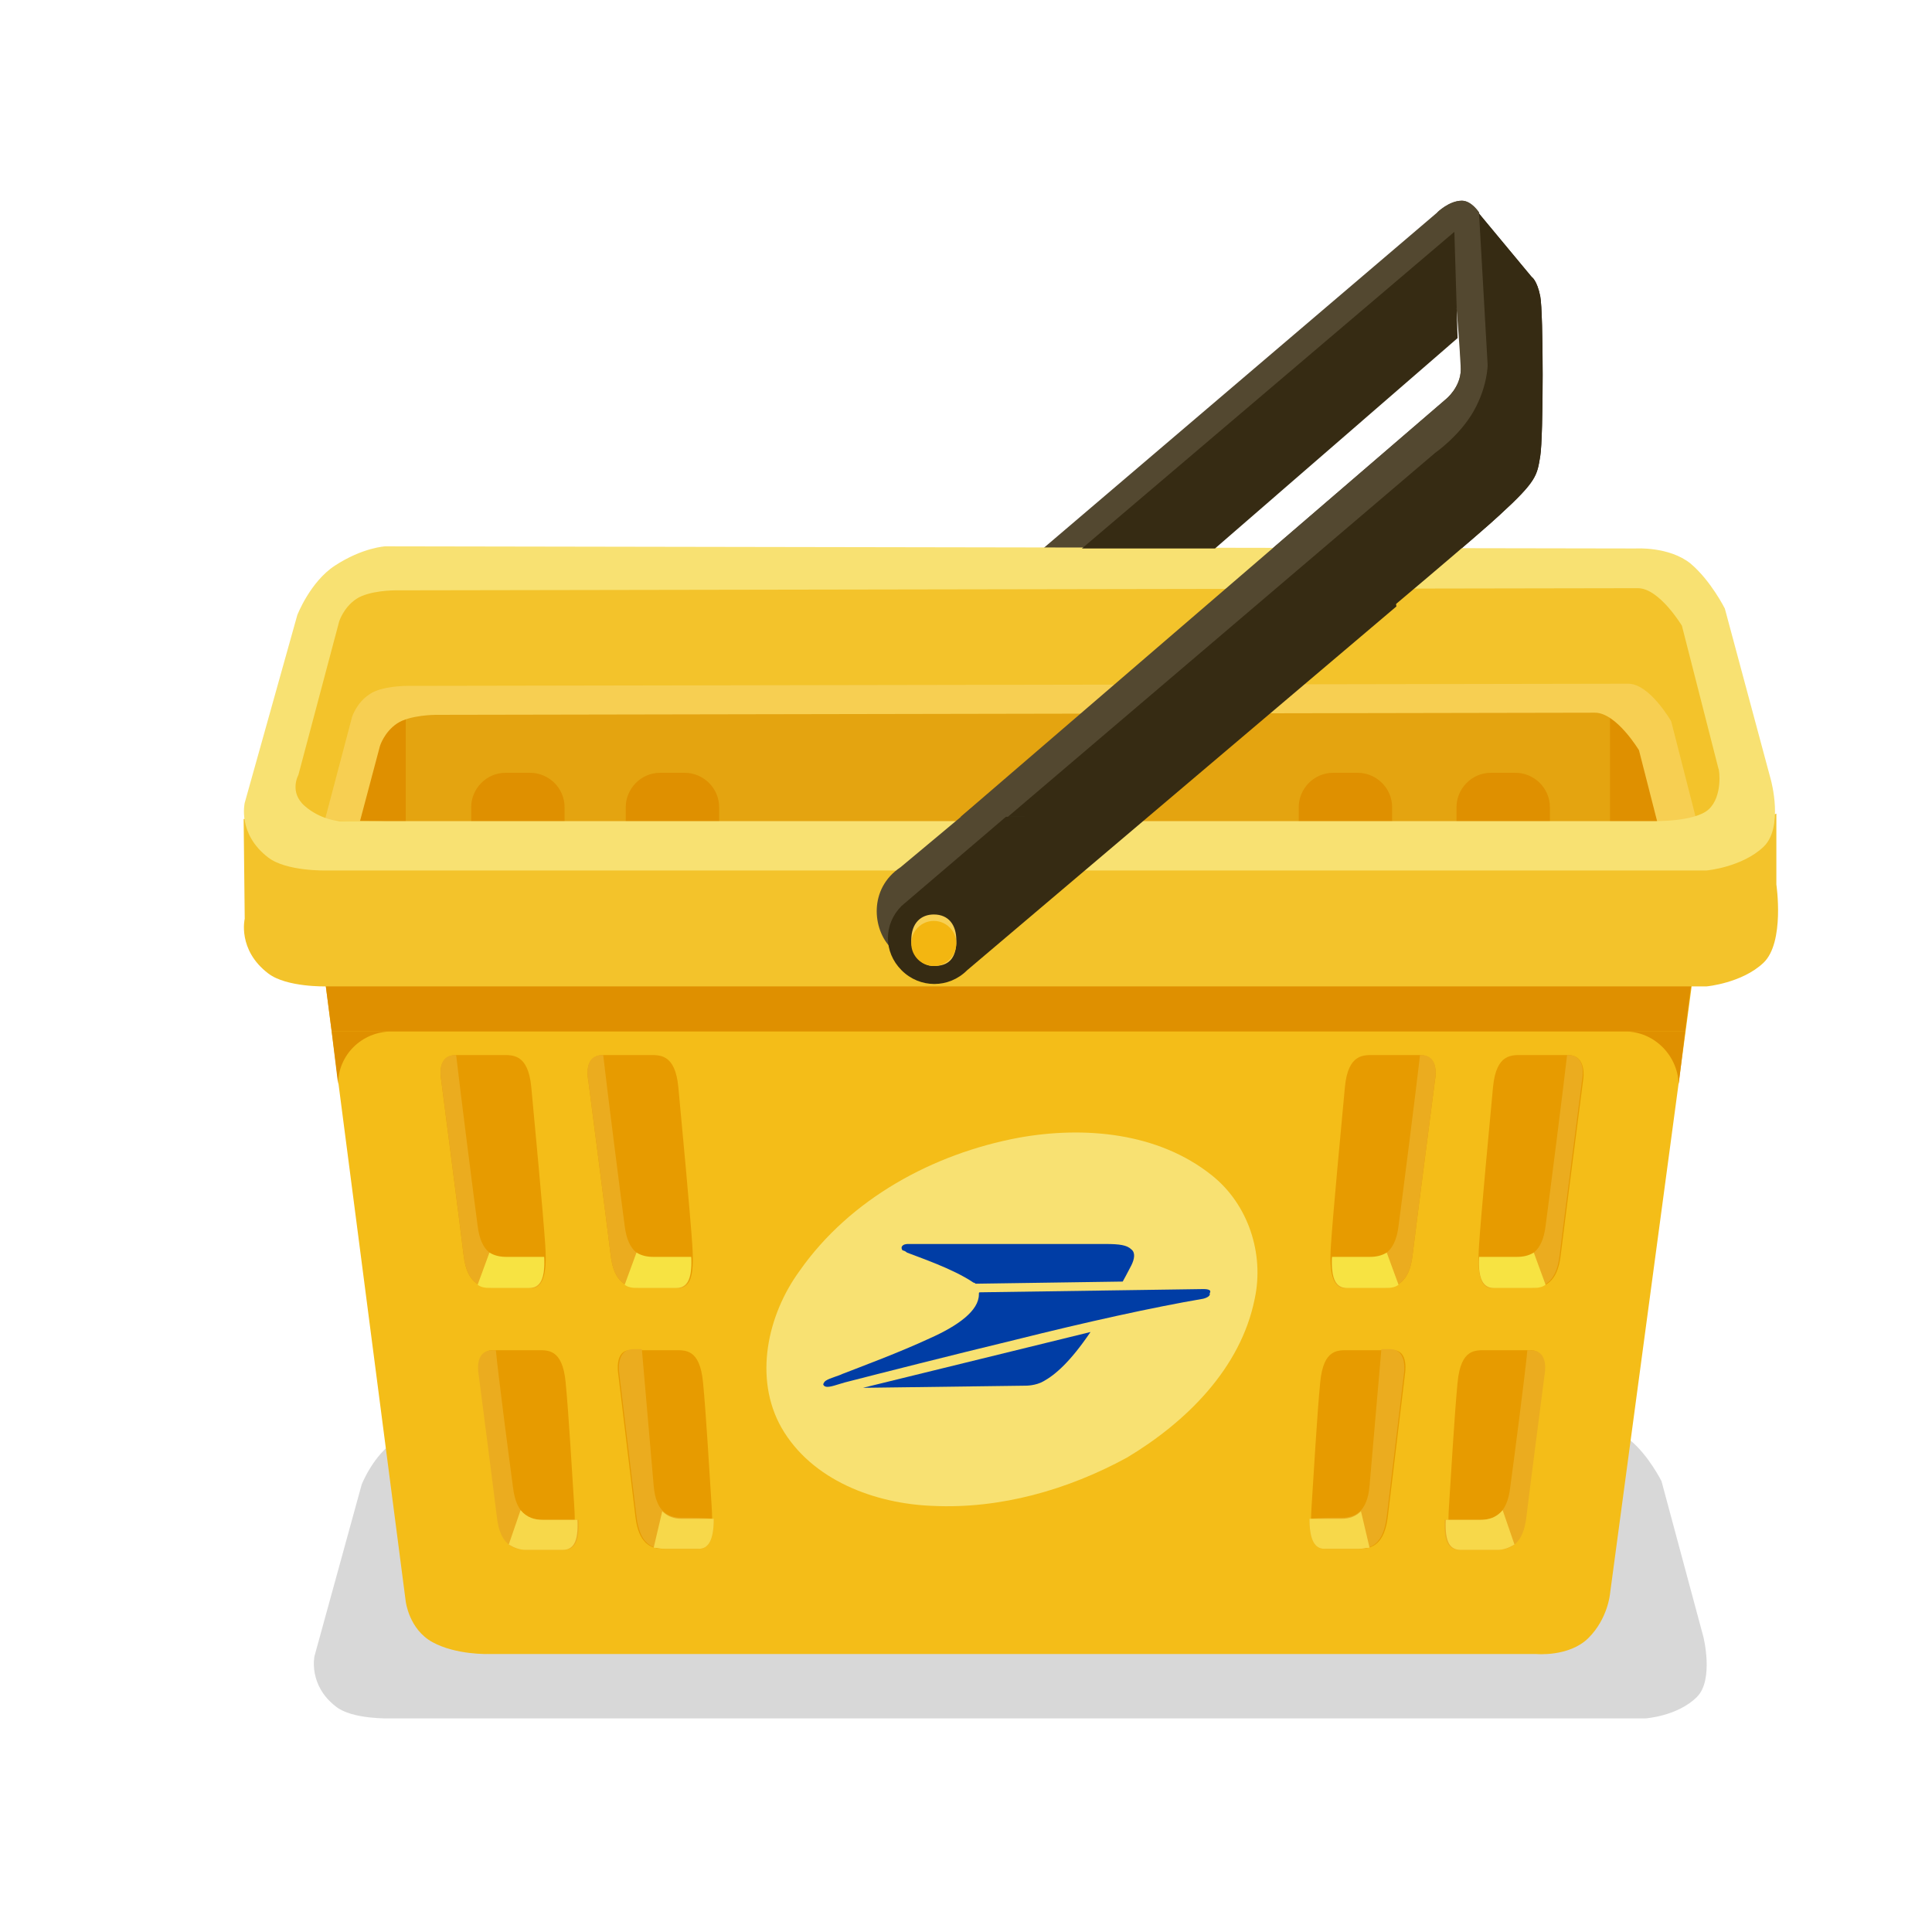 <?xml version="1.0" encoding="utf-8"?>
<!-- Generator: Adobe Illustrator 24.3.0, SVG Export Plug-In . SVG Version: 6.00 Build 0)  -->
<svg version="1.1" xmlns="http://www.w3.org/2000/svg" xmlns:xlink="http://www.w3.org/1999/xlink" x="0px" y="0px"
	 viewBox="0 0 180 180" style="enable-background:new 0 0 180 180;" xml:space="preserve">
<style type="text/css">
	.st0{fill:#D8D8D8;}
	.st1{fill:#534830;}
	.st2{fill:#362B13;}
	.st3{fill:#F4BD18;}
	.st4{fill:#DF9000;}
	.st5{fill:#E4A410;}
	.st6{fill:#F7CF52;}
	.st7{fill:#F3C32B;}
	.st8{fill:#F8E172;}
	.st9{display:none;}
	.st10{display:inline;fill:#FFFFFF;}
	.st11{display:none;fill:#003DA5;}
	.st12{fill:#003DA5;}
	.st13{display:none;fill:#EDEDED;}
	.st14{fill:#F3B611;}
	.st15{display:none;fill:#DF9000;}
	.st16{fill:#E79B00;}
	.st17{fill:#EBAC1F;}
	.st18{fill:#F7E342;}
	.st19{fill:#F7D84A;}
</style>
<g id="Calque_1">
	<path class="st0" d="M158.7,152.5l-3.9-14.5c0,0-1.2-2.4-2.9-3.8c-1.8-1.4-4.7-1.3-4.7-1.3l-106-0.3c0,0-1.9,0.1-4.3,1.6
		c-2.1,1.3-3.2,4.1-3.2,4.1l-4.4,16c0,0-0.6,2.7,2,4.7c1.5,1.2,5,1.1,5,1.1h117c0,0,3-0.2,4.8-2
		C159.7,156.5,158.7,152.5,158.7,152.5z"/>
	<path class="st1" d="M135.7,28.7L97.1,62.1c-1.6,1.6-5.1,3.1-6.7,1.5c-1.6-1.6-2-5.4,0.8-7.4l42.7-36.4c0,0,1.1-1.1,2.3-1.1
		c0.9,0,1.6,1.1,1.6,1.1l1.7,13.8l-2.1,6.8L95.4,76.1h-5.9l45.2-38.9c0,0,1.4-1.1,1.4-2.8C136,32.2,135.7,28.7,135.7,28.7"/>
	<path class="st2" d="M93.9,76.1l39.8-33.9c0,0,2.3-1.6,3.6-3.9c1.3-2.3,1.3-4.3,1.3-4.3l-0.8-14.1l4.9,5.9c0,0,0.5,0.3,0.8,1.8
		c0.3,1.5,0.3,13.1,0,14.9c-0.3,1.8-0.3,2.3-3.8,5.5c-3.4,3.2-33.3,28.1-33.3,28.1H93.9z"/>
	<path class="st3" d="M29.8,87.6l8,61.6c0,0,0.3,2.6,2.5,3.8s5.2,1.1,5.2,1.1h97.6c0,0,3.1,0.3,4.9-1.5c1.8-1.8,2-4.1,2-4.1
		l8.4-62.5L29.8,87.6z"/>
	<polygon class="st4" points="30.9,96.1 157,96.1 158.3,86.1 29.8,87.6 	"/>
	<polygon class="st5" points="35.9,65.7 35.9,77.7 155.2,80.1 152.6,65.7 	"/>
	<polygon class="st4" points="37.8,65.7 37.8,78.5 31.4,79.7 34.3,64.7 	"/>
	<polygon class="st4" points="150,64.7 150,78.6 155.2,79.7 155.2,69.4 	"/>
	<path class="st4" d="M49.4,80.2h-2.3c-1.7,0-3.2-1.4-3.2-3.2v-1.8c0-1.7,1.4-3.2,3.2-3.2h2.3c1.7,0,3.2,1.4,3.2,3.2V77
		C52.5,78.8,51.1,80.2,49.4,80.2z"/>
	<path class="st4" d="M63.8,80.2h-2.3c-1.7,0-3.2-1.4-3.2-3.2v-1.8c0-1.7,1.4-3.2,3.2-3.2h2.3c1.7,0,3.2,1.4,3.2,3.2V77
		C67,78.8,65.6,80.2,63.8,80.2z"/>
	<path class="st4" d="M126.5,80.2h-2.3c-1.7,0-3.2-1.4-3.2-3.2v-1.8c0-1.7,1.4-3.2,3.2-3.2h2.3c1.7,0,3.2,1.4,3.2,3.2V77
		C129.7,78.8,128.2,80.2,126.5,80.2z"/>
	<path class="st4" d="M141.2,80.2h-2.3c-1.7,0-3.2-1.4-3.2-3.2v-1.8c0-1.7,1.4-3.2,3.2-3.2h2.3c1.7,0,3.2,1.4,3.2,3.2V77
		C144.4,78.8,143,80.2,141.2,80.2z"/>
	<path class="st6" d="M161,84.4l-4.3-16c0,0-0.2-4.9-2.2-6.5c-2-1.6-6.2-0.5-6.2-0.5L39,60.3c0,0-2.7,0-5.2,1.6
		c-2.3,1.5-2.3,6.9-2.3,6.9l-4.9,17.5c0,0-0.6,1.4,2.2,3.6c1.7,1.3,5.5,0.2,5.5,0.2L155,91c0,0,2.2,0,4.1-1.9
		C161.1,87.2,161,84.4,161,84.4z M155.2,87c-1.3,1.2-5.2,1.1-5.2,1.1H35.4c0,0-1.7-0.1-3.2-1.4c-1.5-1.3-0.6-2.9-0.6-2.9l3.8-14.3
		c0,0,0.4-1.3,1.6-2.1s3.6-0.8,3.6-0.8s106-0.2,108-0.2c2,0,4.1,3.5,4.1,3.5l3.4,13.3C156.1,83.3,156.5,85.8,155.2,87z"/>
	<path class="st7" d="M29.5,79.3l3.3-12.5c0,0,0.4-1.3,1.6-2.1c1.1-0.8,3.5-0.8,3.5-0.8s111.8-0.2,113.8-0.2c2,0,4,3.5,4,3.5
		l3.4,13.3l4.4-6.8l-6-19.9l-5.3-1.6L34.7,53l-5.2,2.7l-4.7,20.6L29.5,79.3z"/>
	<path class="st7" d="M22.8,85.6c0,0-0.7,2.9,2.2,5.1c1.7,1.3,5.4,1.2,5.4,1.2H159c0,0,3.3-0.3,5.3-2.2c2-1.9,1.2-7.3,1.2-7.3v-6.6
		l-7.1,2.9L22.7,76.3L22.8,85.6z"/>
	<path class="st8" d="M165,72.7l-4.3-16c0,0-1.3-2.6-3.2-4.2c-2-1.6-5.1-1.4-5.1-1.4L35.9,50.9c0,0-2.1,0.1-4.7,1.8
		c-2.3,1.5-3.5,4.6-3.5,4.6l-4.9,17.5c0,0-0.7,2.9,2.2,5.1c1.7,1.3,5.4,1.2,5.4,1.2H159c0,0,3.3-0.3,5.3-2.2
		C166.2,77.1,165,72.7,165,72.7z M159.2,75.4c-1.3,1.2-5.2,1.1-5.2,1.1H31.6c0,0-1.7-0.1-3.2-1.4c-1.5-1.3-0.6-2.9-0.6-2.9l3.8-14.3
		c0,0,0.4-1.3,1.6-2.1s3.6-0.8,3.6-0.8s113.8-0.2,115.8-0.2c2,0,4.1,3.5,4.1,3.5l3.4,13.3C160.2,71.7,160.5,74.2,159.2,75.4z"/>
	<g class="st9">
		<path class="st10" d="M134,56.5c-0.8-0.1-1.6,0-2.4,0.1c-0.1-0.3-0.3-0.7-0.4-1l-25.4,20.8l44.4,0.5c-0.9-5.8-4.6-10.7-9.8-13.1
			C140.5,60.1,137.7,56.9,134,56.5z"/>
		<path class="st10" d="M124.4,47.5c-2.6-1.6-5.7-2.5-9-2.5c-5.4,0-10.2,2.5-13.3,6.3c-2.3-0.6-4.6-0.9-7.1-0.9
			c-6.5,0-12.4,2.2-17.2,5.9c-2.1-1.9-4.9-3-7.9-3c-2.4,0-4.6,0.7-6.5,1.9c-2.9-2.4-6.7-3.8-10.7-3.8c-9.5,0-17.2,7.7-17.2,17.2
			c0,2.6,0.9,5.7,1.9,7.9h51.2L124.4,47.5z"/>
	</g>
	<path id="path20" class="st11" d="M83.2,115.2c1.3,0.5,5.5,1.9,7.8,3.5c0.1,0.1,0.2,0.2,0.2,0.2l17.4-0.3c0,0,0.7-1.2,1-1.9
		c0.4-0.8,0.4-1.5,0-1.9c-0.5-0.5-1.3-0.6-3-0.6H83.3c-0.2,0-0.7,0-0.7,0.4c0,0.1,0,0.3,0.1,0.4C82.8,115.1,83,115.1,83.2,115.2z"/>
	<path id="path22" class="st11" d="M118.1,119.6c-0.4,0-25.8,0.4-26.2,0.4c-0.2,0-0.3,0.1-0.3,0.3c0,1.8-2.5,3.6-5.8,5.2
		c-3.5,1.7-7.9,3.3-10.2,4.2c-0.5,0.2-1.5,0.5-1.8,0.7c-0.3,0.1-0.4,0.3-0.3,0.6s0.3,0.3,1.2,0.1c0.4-0.1,0.8-0.2,1.3-0.3
		c4.4-1.1,12.4-3.2,20.3-5.1c8.1-2,16.1-3.8,22-4.8c0.5-0.1,0.8-0.3,0.8-0.7C119.1,119.7,118.7,119.6,118.1,119.6z"/>
	<path id="path24" class="st11" d="M97.2,130.9c0,0,1.1,0,2-0.5c1.3-0.8,3.1-2.3,5.6-5.8L78,131.3L97.2,130.9z"/>
	<path id="path3722" class="st8" d="M86.9,140.3c-5.4-0.2-11.3-2.4-14.1-7.3c-2.6-4.6-1.3-10.5,1.7-14.6
		c4.7-6.7,12.4-10.9,20.4-12.4c6.1-1.1,13-0.5,18,3.5c3.4,2.7,4.9,7.3,4,11.5c-1.3,6.5-6.4,11.5-11.9,14.8
		C99.5,138.8,93.2,140.6,86.9,140.3L86.9,140.3z"/>
	<path id="path20_1_" class="st12" d="M84.5,116.7c1,0.4,4.3,1.5,6.2,2.8c0.1,0,0.2,0.1,0.2,0.1l13.7-0.2c0,0,0.5-0.9,0.8-1.5
		c0.3-0.6,0.4-1.2,0-1.5c-0.4-0.4-1.1-0.5-2.4-0.5H84.6c-0.1,0-0.5,0-0.6,0.3c0,0.1,0,0.2,0.1,0.3C84.2,116.5,84.4,116.6,84.5,116.7
		z"/>
	<path id="path22_1_" class="st12" d="M112.1,120.1c-0.3,0-20.4,0.3-20.7,0.3c-0.2,0-0.2,0-0.2,0.2c0,1.5-1.9,2.9-4.6,4.1
		c-2.8,1.3-6.3,2.6-8.1,3.3c-0.4,0.2-1.2,0.4-1.5,0.6c-0.2,0.1-0.3,0.3-0.3,0.4c0.1,0.2,0.3,0.3,1,0.1c0.3-0.1,0.7-0.2,1-0.3
		c3.5-0.9,9.8-2.5,16-4c6.4-1.6,12.7-3,17.4-3.8c0.4-0.1,0.7-0.3,0.6-0.5C112.9,120.2,112.6,120.1,112.1,120.1z"/>
	<path id="path24_1_" class="st12" d="M95.6,129.1c0,0,0.9,0,1.6-0.4c1.1-0.6,2.5-1.8,4.4-4.6l-21.2,5.2L95.6,129.1z"/>
</g>
<g id="Calque_6">
	<path class="st13" d="M67.4,54.6c0.8,1.3,2.2,2.2,3.9,2.2c2.5,0,4.6-2.1,4.6-4.6c0-1.8-1-3.3-2.5-4.1c-0.7-1.2-2-2-3.5-2
		c-2,0-3.6,1.4-3.9,3.3c0,0,0,0-0.1,0c-1.6,0-2.8,1.3-2.8,2.8c0,1.6,1.3,2.8,2.8,2.8C66.5,55,67,54.8,67.4,54.6z"/>
	<path class="st13" d="M122.9,44.4c-0.7,0-1.3,0.2-1.8,0.5c-0.8-0.6-1.7-1-2.8-1c-2.5,0-4.6,2.1-4.6,4.6s2.1,4.6,4.6,4.6
		c1.4,0,2.6-0.6,3.5-1.6c0.4,0.1,0.7,0.2,1.1,0.2c2,0,3.7-1.6,3.7-3.7S124.9,44.4,122.9,44.4z"/>
	<path class="st1" d="M134,51.2"/>
	<path class="st1" d="M129.8,54.2L90,86.8c-1.7,1.7-5.3,3.2-7,1.5c-1.7-1.7-2.1-5.5,0.9-7.5l44.2-36.9L129.8,54.2"/>
	<path class="st2" d="M90.1,90.4c-1.7,1.7-4.4,1.7-6.1,0c-1.7-1.7-1.7-4.3,0-6l44.5-38l1.6,10.1L90.1,90.4z"/>
	<path class="st6" d="M89.1,87.6c0,1.8-0.8,2.4-2.1,2.4c-1.2,0-2.1-1.1-2.1-2.4c0-1.6,0.9-2.4,2.1-2.4
		C88.4,85.2,89.1,86.2,89.1,87.6z"/>
	<ellipse class="st14" cx="87" cy="87.9" rx="2.1" ry="2.1"/>
	<g>
		<path class="st1" d="M31.5,101.1L31.5,101.1C31.5,101.1,31.5,101.1,31.5,101.1L31.5,101.1z"/>
		<path class="st1" d="M36.5,96.1L36.5,96.1C36.5,96.1,36.5,96.1,36.5,96.1L36.5,96.1z"/>
		<path class="st4" d="M36.5,96.1l-5.6,0l0.6,4.9C31.5,98.3,33.7,96.1,36.5,96.1z"/>
	</g>
	<g>
		<path class="st1" d="M156.3,101.1L156.3,101.1C156.3,101.1,156.3,101.1,156.3,101.1L156.3,101.1z"/>
		<path class="st1" d="M151.3,96.1L151.3,96.1C151.3,96.1,151.3,96.1,151.3,96.1L151.3,96.1z"/>
		<path class="st4" d="M151.4,96.1l5.6,0l-0.6,4.9C156.3,98.3,154.1,96.1,151.4,96.1z"/>
	</g>
	<path class="st15" d="M54.9,100.6c0,0,1.8,13.9,2.1,16.4s1.5,3,2.8,3s2.2,0,3.4,0c1.1,0,1.6-1,1.4-4s-1-11.5-1.3-14.7
		c-0.3-3.2-1.8-3-2.8-3s-3.1,0-4.2,0C54.4,98.3,54.9,100.6,54.9,100.6z"/>
	<g>
		<path class="st16" d="M41.1,100.6c0,0,1.8,13.9,2.1,16.4s1.5,3,2.8,3s2.2,0,3.4,0c1.1,0,1.6-1,1.4-4s-1-11.5-1.3-14.7
			s-1.8-3-2.8-3c-1.1,0-3.1,0-4.2,0C40.6,98.3,41.1,100.6,41.1,100.6z"/>
		<path class="st17" d="M50.7,117.2c-1.1,0-2.1,0-3.4,0s-2.5-0.5-2.8-3c-0.3-2.2-1.7-13.2-2-15.9c0,0-0.1,0-0.1,0
			c-1.8,0-1.3,2.3-1.3,2.3s1.8,13.9,2.1,16.4c0.3,2.5,1.5,3,2.8,3c1.3,0,2.2,0,3.4,0C50.3,120.1,50.8,119.3,50.7,117.2
			C50.7,117.2,50.7,117.2,50.7,117.2z"/>
		<path class="st18" d="M44.5,119.7c0.4,0.3,0.9,0.3,1.4,0.3c1.3,0,2.2,0,3.4,0c1,0,1.5-0.8,1.4-2.9c0,0,0,0-0.1,0
			c-1.1,0-2.1,0-3.4,0c-0.6,0-1.1-0.1-1.6-0.4L44.5,119.7z"/>
	</g>
	<g>
		<path class="st16" d="M54.8,100.6c0,0,1.8,13.9,2.1,16.4s1.5,3,2.8,3s2.2,0,3.4,0s1.6-1,1.4-4s-1-11.5-1.3-14.7
			c-0.3-3.2-1.8-3-2.8-3s-3.1,0-4.2,0C54.3,98.3,54.8,100.6,54.8,100.6z"/>
		<path class="st17" d="M64.4,117.2c-1.1,0-2.1,0-3.4,0s-2.5-0.5-2.8-3c-0.3-2.2-1.7-13.2-2-15.9c0,0-0.1,0-0.1,0
			c-1.8,0-1.3,2.3-1.3,2.3s1.8,13.9,2.1,16.4c0.3,2.5,1.5,3,2.8,3c1.3,0,2.2,0,3.4,0C64,120.1,64.5,119.3,64.4,117.2
			C64.5,117.2,64.5,117.2,64.4,117.2z"/>
		<path class="st18" d="M58.2,119.7c0.4,0.3,0.9,0.3,1.4,0.3c1.3,0,2.2,0,3.4,0c1,0,1.5-0.8,1.4-2.9c0,0,0,0-0.1,0
			c-1.1,0-2.1,0-3.4,0c-0.6,0-1.1-0.1-1.6-0.4L58.2,119.7z"/>
	</g>
	<g>
		<path class="st16" d="M147.5,100.6c0,0-1.8,13.9-2.1,16.4s-1.5,3-2.8,3s-2.2,0-3.4,0s-1.6-1-1.4-4c0.2-3,1-11.5,1.3-14.7
			s1.8-3,2.8-3c1.1,0,3.1,0,4.2,0C147.9,98.3,147.5,100.6,147.5,100.6z"/>
		<path class="st17" d="M137.8,117.2c1.1,0,2.1,0,3.4,0s2.5-0.5,2.8-3c0.3-2.2,1.7-13.2,2-15.9c0,0,0.1,0,0.1,0
			c1.8,0,1.3,2.3,1.3,2.3s-1.8,13.9-2.1,16.4c-0.3,2.5-1.5,3-2.8,3c-1.3,0-2.2,0-3.4,0C138.2,120.1,137.7,119.3,137.8,117.2
			C137.8,117.2,137.8,117.2,137.8,117.2z"/>
		<path class="st18" d="M144,119.7c-0.4,0.3-0.9,0.3-1.4,0.3c-1.3,0-2.2,0-3.4,0c-1,0-1.5-0.8-1.4-2.9c0,0,0,0,0.1,0
			c1.1,0,2.1,0,3.4,0c0.6,0,1.1-0.1,1.6-0.4L144,119.7z"/>
	</g>
	<g>
		<path class="st16" d="M133.7,100.6c0,0-1.8,13.9-2.1,16.4s-1.5,3-2.8,3s-2.2,0-3.4,0c-1.1,0-1.6-1-1.4-4c0.2-3,1-11.5,1.3-14.7
			s1.8-3,2.8-3c1.1,0,3.1,0,4.2,0C134.2,98.3,133.7,100.6,133.7,100.6z"/>
		<path class="st17" d="M124.1,117.2c1.1,0,2.1,0,3.4,0c1.3,0,2.5-0.5,2.8-3c0.3-2.2,1.7-13.2,2-15.9c0,0,0.1,0,0.1,0
			c1.8,0,1.3,2.3,1.3,2.3s-1.8,13.9-2.1,16.4c-0.3,2.5-1.5,3-2.8,3c-1.3,0-2.2,0-3.4,0C124.5,120.1,124,119.3,124.1,117.2
			C124,117.2,124.1,117.2,124.1,117.2z"/>
		<path class="st18" d="M130.3,119.7c-0.4,0.3-0.9,0.3-1.4,0.3c-1.3,0-2.2,0-3.4,0c-1,0-1.5-0.8-1.4-2.9c0,0,0,0,0.1,0
			c1.1,0,2.1,0,3.4,0c0.6,0,1.1-0.1,1.6-0.4L130.3,119.7z"/>
	</g>
	<path class="st13" d="M116.3,62.3c-0.7-8-7.4-14.3-15.6-14.3c-6.8,0-12.6,4.4-14.8,10.5c-0.8-0.2-1.6-0.3-2.5-0.3
		c-5.4,0-9.8,3.9-10.8,9c-0.1,0-0.1,0-0.2,0c-4.3,0-7.8,3.5-7.8,7.8c0,0.5,0.1,1,0.1,1.5h58.9c0.5-1.2,0.8-2.6,0.8-4
		C124.5,67.5,121,63.3,116.3,62.3z"/>
	<path class="st1" d="M133.9,19.8c0,0,1.1-1.1,2.3-1.1c0.9,0,1.6,1.1,1.6,1.1l1.7,13.8l-2.1,6.8L95.4,76.1h-5.9l45.2-38.9
		c0,0,1.4-1.1,1.4-2.8c0-2.2-0.3-5.7-0.3-5.7"/>
	<polygon class="st2" points="100.8,51.1 135.5,21.6 135.8,31.5 113.2,51.1 	"/>
	<path class="st1" d="M135.7,28.7"/>
	<path class="st2" d="M93.9,76.1l39.8-33.9c0,0,2.3-1.6,3.6-3.9c1.3-2.3,1.3-4.3,1.3-4.3l-0.8-14.1l4.9,5.9c0,0,0.5,0.3,0.8,1.8
		c0.3,1.5,0.3,13.1,0,14.9c-0.3,1.8-0.3,2.3-3.8,5.5c-3.4,3.2-33.3,28.1-33.3,28.1H93.9z"/>
</g>
<g id="Calque_3">
</g>
<g id="Mode_Isolation">
	<path class="st16" d="M57.6,128c0,0,1.3,10.8,1.6,13.3c0.3,2.5,1.4,3,2.6,3s2.1,0,3.2,0c1.1,0,1.5-1,1.3-4c-0.2-3-0.5-8.4-0.8-11.5
		c-0.3-3.2-1.7-3-2.7-3c-1,0-2.9,0-4,0C57.2,125.7,57.6,128,57.6,128z"/>
	<path class="st16" d="M44.8,128c0,0,1.3,10.8,1.6,13.3c0.3,2.5,1.4,3,2.6,3c1.2,0,2.1,0,3.2,0c1.1,0,1.5-1,1.3-4
		c-0.2-3-0.5-8.4-0.8-11.5c-0.3-3.2-1.7-3-2.7-3c-1,0-2.9,0-4,0C44.3,125.7,44.8,128,44.8,128z"/>
	<path class="st17" d="M63.5,141.4c-1.2,0-2.4-0.5-2.6-3c-0.2-2.2-0.9-10.5-1.1-12.7c-0.3,0-0.6,0-0.8,0c-1.7,0-1.3,2.3-1.3,2.3
		s1.3,10.8,1.6,13.3c0.3,2.5,1.4,3,2.6,3c1.2,0,2.1,0,3.2,0c0.9,0,1.4-0.8,1.4-2.8C65.5,141.4,64.6,141.4,63.5,141.4z"/>
	<path class="st17" d="M50.6,141.6c-1.3,0-2.5-0.5-2.8-3c-0.3-2.2-1.4-10.6-1.6-12.8c-0.1,0-0.2,0-0.3,0c-1.8,0-1.3,2.3-1.3,2.3
		s1.4,10.8,1.7,13.3s1.5,3,2.8,3s2.2,0,3.4,0c1,0,1.5-0.7,1.4-2.8C52.7,141.6,51.9,141.6,50.6,141.6z"/>
	<path class="st19" d="M49,144.4c1.3,0,2.2,0,3.4,0c1,0,1.5-0.7,1.4-2.8c-1.1,0-2,0-3.2,0c-0.8,0-1.5-0.2-2.1-0.9l-1.1,3.2
		C47.9,144.2,48.4,144.4,49,144.4z"/>
	<path class="st19" d="M61.9,144.3c1.2,0,2.1,0,3.2,0c0.9,0,1.4-0.8,1.4-2.8c-1,0-1.8,0-3,0c-0.7,0-1.3-0.2-1.8-0.7l-0.8,3.4
		C61.2,144.2,61.5,144.3,61.9,144.3z"/>
	<path class="st16" d="M130.9,128c0,0-1.3,10.8-1.6,13.3c-0.3,2.5-1.4,3-2.6,3c-1.2,0-2.1,0-3.2,0s-1.5-1-1.3-4
		c0.2-3,0.5-8.4,0.8-11.5c0.3-3.2,1.7-3,2.7-3c1,0,2.9,0,4,0C131.3,125.7,130.9,128,130.9,128z"/>
	<path class="st16" d="M143.7,128c0,0-1.3,10.8-1.6,13.3c-0.3,2.5-1.4,3-2.6,3s-2.1,0-3.2,0s-1.5-1-1.3-4c0.2-3,0.5-8.4,0.8-11.5
		c0.3-3.2,1.7-3,2.7-3s2.9,0,4,0C144.2,125.7,143.7,128,143.7,128z"/>
	<path class="st17" d="M125,141.4c1.2,0,2.4-0.5,2.6-3c0.2-2.2,0.9-10.5,1.1-12.7c0.3,0,0.6,0,0.8,0c1.7,0,1.3,2.3,1.3,2.3
		s-1.3,10.8-1.6,13.3c-0.3,2.5-1.4,3-2.6,3c-1.2,0-2.1,0-3.2,0c-0.9,0-1.4-0.8-1.4-2.8C123.1,141.4,123.9,141.4,125,141.4z"/>
	<path class="st17" d="M137.9,141.6c1.3,0,2.5-0.5,2.8-3c0.3-2.2,1.4-10.6,1.6-12.8c0.1,0,0.2,0,0.3,0c1.8,0,1.3,2.3,1.3,2.3
		s-1.4,10.8-1.7,13.3s-1.5,3-2.8,3s-2.2,0-3.4,0c-1,0-1.5-0.7-1.4-2.8C135.8,141.6,136.7,141.6,137.9,141.6z"/>
	<path class="st19" d="M139.5,144.4c-1.3,0-2.2,0-3.4,0c-1,0-1.5-0.7-1.4-2.8c1.1,0,2,0,3.2,0c0.8,0,1.5-0.2,2.1-0.9l1.1,3.2
		C140.6,144.2,140.1,144.4,139.5,144.4z"/>
	<path class="st19" d="M126.6,144.3c-1.2,0-2.1,0-3.2,0c-0.9,0-1.4-0.8-1.4-2.8c1,0,1.8,0,3,0c0.7,0,1.3-0.2,1.8-0.7l0.8,3.4
		C127.3,144.2,127,144.3,126.6,144.3z"/>
</g>
</svg>
